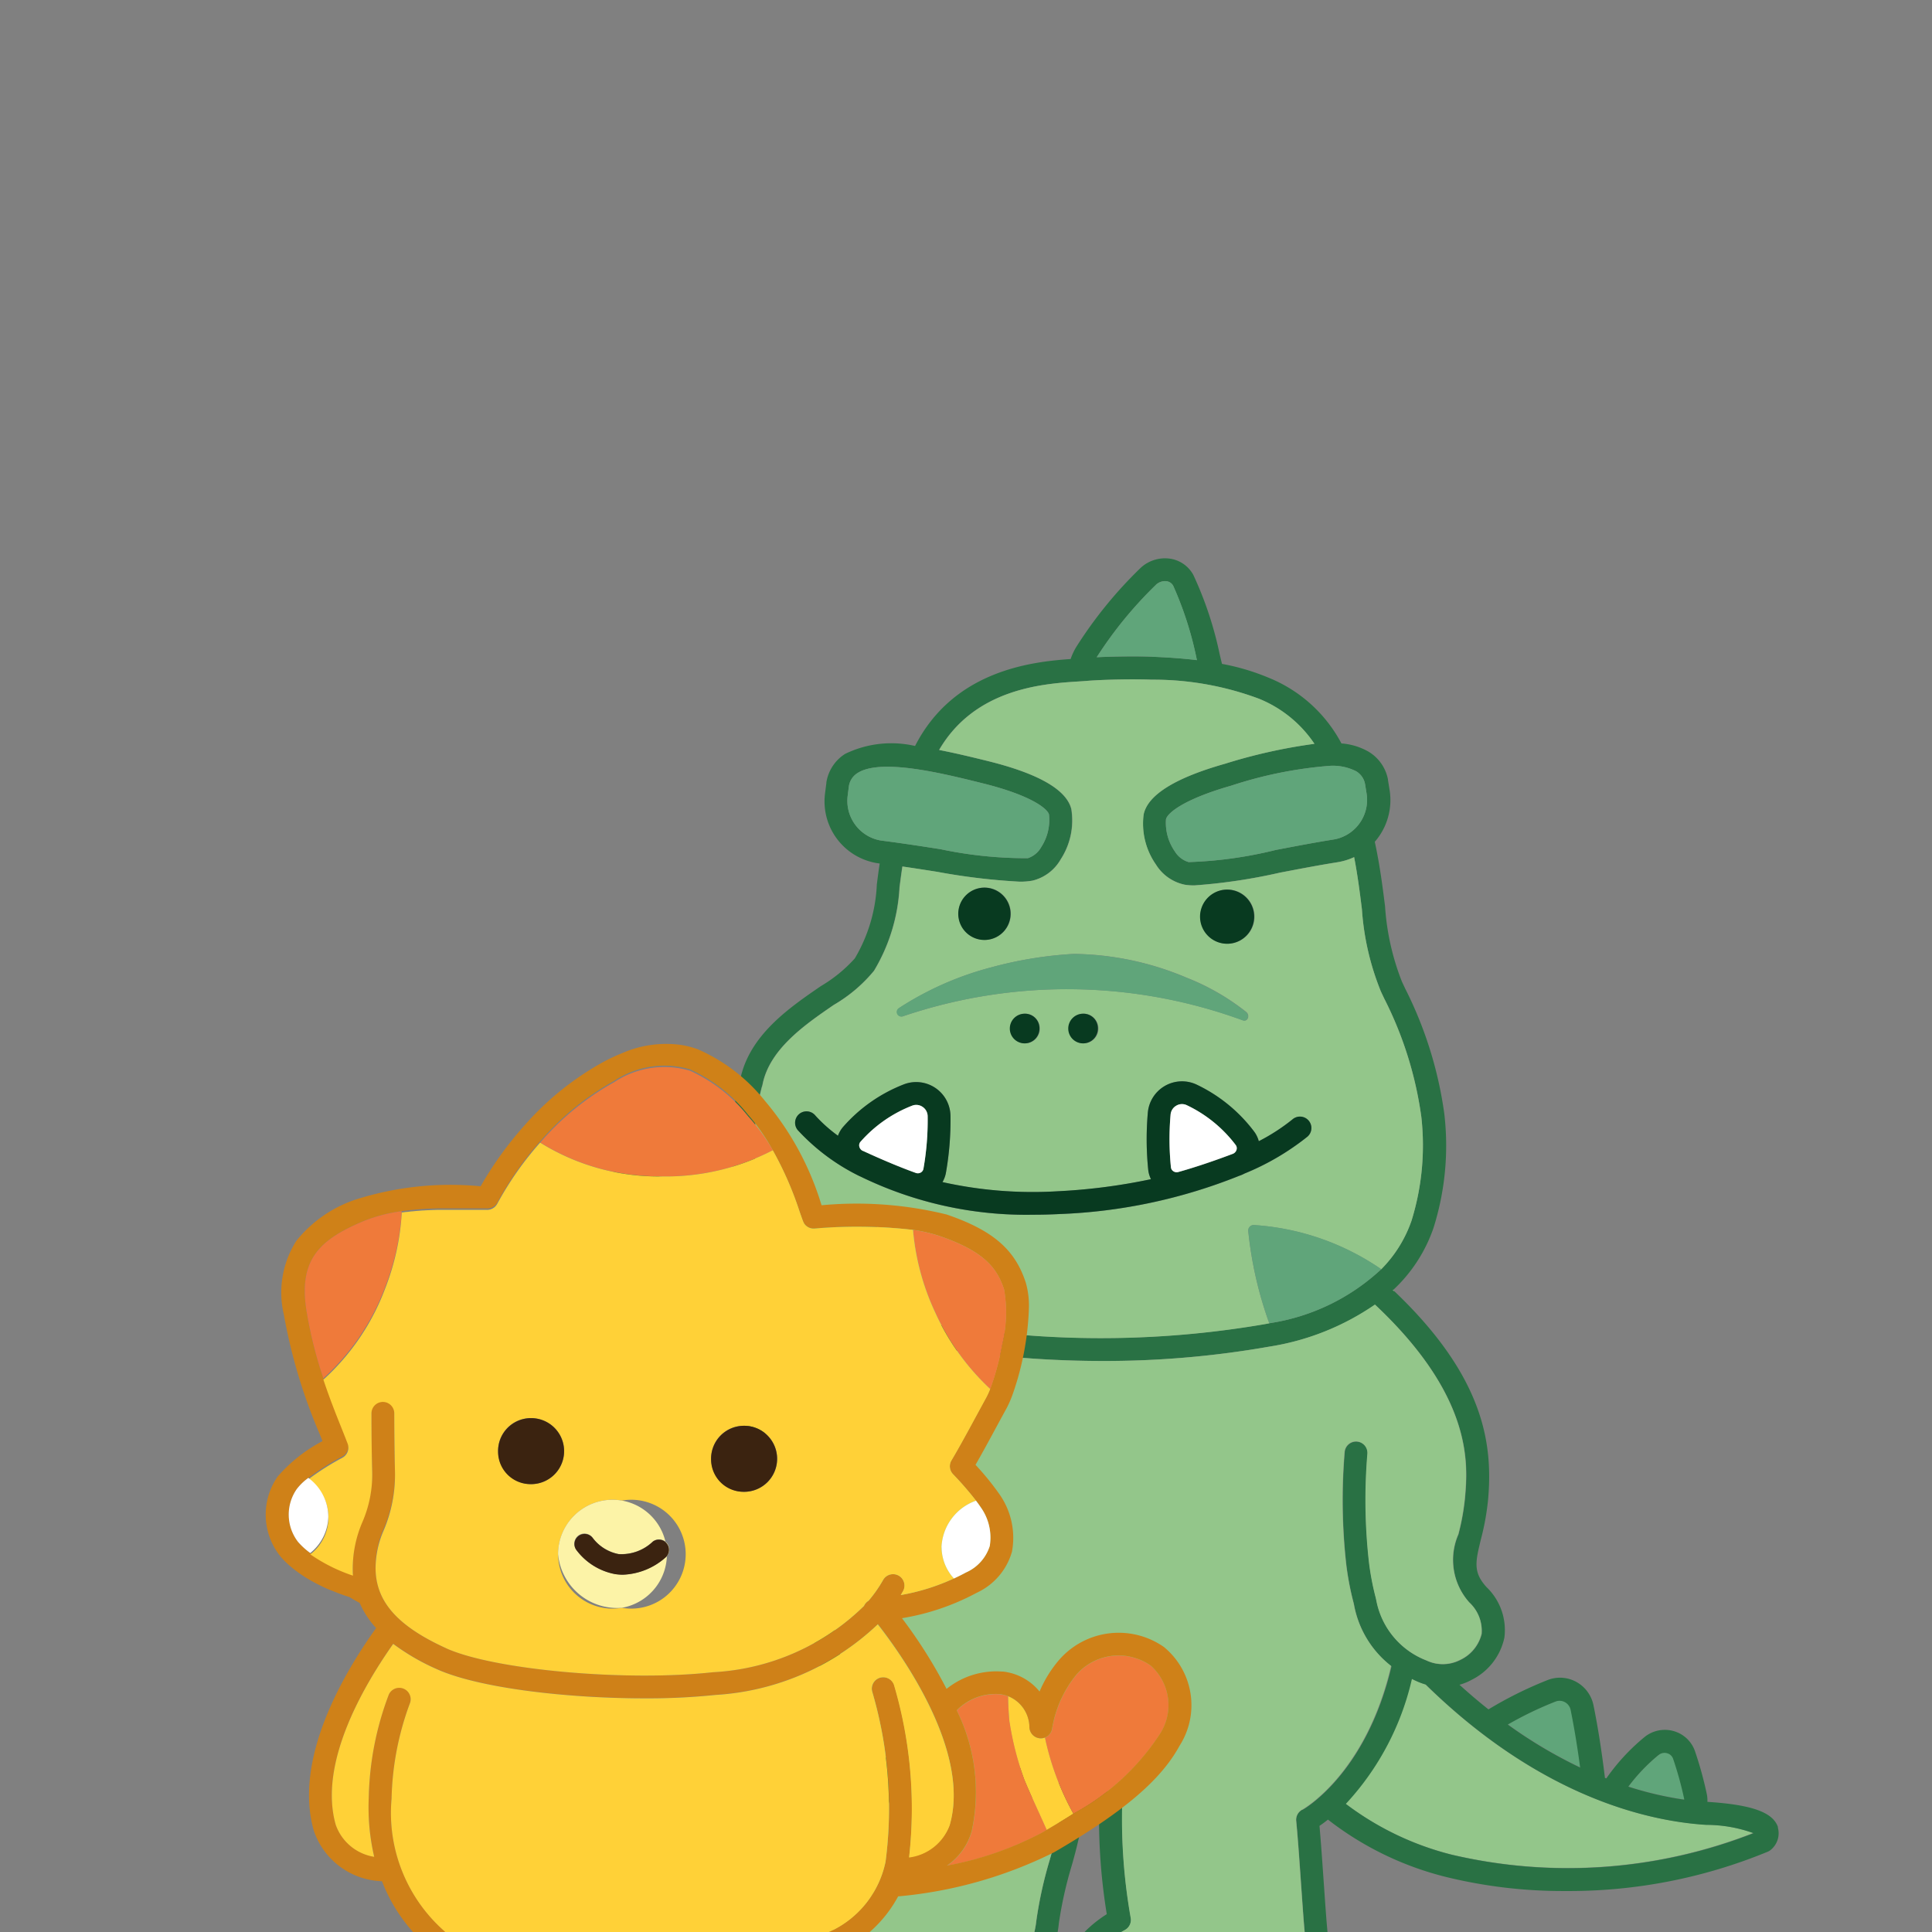 <svg xmlns="http://www.w3.org/2000/svg" xmlns:xlink="http://www.w3.org/1999/xlink" width="80" height="80" viewBox="0 0 80 80">
  <rect x="0" y="0" width="80" height="80" fill="#808080" stroke="none"/>
  <defs>
    <clipPath id="clip-path">
      <rect id="사각형_5" data-name="사각형 5" width="80" height="80" transform="translate(1528)" fill="#fff"/>
    </clipPath>
    <clipPath id="clip-path-2">
      <rect id="사각형_4" data-name="사각형 4" width="62.663" height="62.367" fill="none"/>
    </clipPath>
  </defs>
  <g id="공룡마스코트" transform="translate(-1528)" clip-path="url(#clip-path)">
    <g id="그룹_2" data-name="그룹 2" transform="translate(1539 14.819)">
      <g id="그룹_1" data-name="그룹 1" transform="translate(0 8.298)" clip-path="url(#clip-path-2)">
        <path id="패스_1" data-name="패스 1" d="M807.449,707.48a14.457,14.457,0,0,0-.46-1.666.362.362,0,0,0-.246-.224.383.383,0,0,0-.349.071,7.473,7.473,0,0,0-1.253,1.312,14.125,14.125,0,0,0,2.312.538c0-.011,0-.021,0-.032" transform="translate(-748.703 -656.117)" fill="#60a57a"/>
        <path id="패스_2" data-name="패스 2" d="M736.549,675.179a.476.476,0,0,0-.239-.327.452.452,0,0,0-.384-.026,14.674,14.674,0,0,0-1.979.953,19.226,19.226,0,0,0,2.995,1.78c-.145-1.1-.289-1.883-.392-2.38" transform="translate(-682.499 -627.494)" fill="#60a57a"/>
        <path id="패스_3" data-name="패스 3" d="M641.2,662.1a2.773,2.773,0,0,1-.339-.122c-.082-.036-.16-.073-.236-.111a11.292,11.292,0,0,1-2.737,5.174,12.182,12.182,0,0,0,4.42,2.114,21.075,21.075,0,0,0,12.464-.9,5.788,5.788,0,0,0-1.959-.343c-2.4-.152-6.851-1.147-11.612-5.811" transform="translate(-593.178 -615.472)" fill="#93c68a"/>
        <path id="패스_4" data-name="패스 4" d="M226.859,52.545c-.206-.619-1.08-.933-2.924-1.051h0a1.282,1.282,0,0,0-.028-.336,15.429,15.429,0,0,0-.492-1.778,1.31,1.31,0,0,0-.883-.818,1.335,1.335,0,0,0-1.2.248,8.515,8.515,0,0,0-1.583,1.713h0l0,0-.057-.022c-.138-1.144-.3-2.156-.475-3.01a1.428,1.428,0,0,0-.712-.965,1.4,1.4,0,0,0-1.176-.08,16.369,16.369,0,0,0-2.46,1.219q-.595-.471-1.2-1.02a2.229,2.229,0,0,0,.495-.2,2.537,2.537,0,0,0,1.365-1.755,2.464,2.464,0,0,0-.742-2.09c-.559-.617-.458-1.04-.234-1.965a10.542,10.542,0,0,0,.3-1.65c.2-2.267-.126-5.052-3.867-8.622l-.066-.063.019-.017a6.3,6.3,0,0,0,1.652-2.548,11.325,11.325,0,0,0,.448-4.745,16.428,16.428,0,0,0-1.617-5.169l-.135-.288a10.315,10.315,0,0,1-.7-3.122c-.1-.788-.209-1.67-.425-2.671a2.627,2.627,0,0,0,.61-2.163l-.064-.394c0-.008,0-.016,0-.024a1.714,1.714,0,0,0-.812-1.155,2.649,2.649,0,0,0-1.115-.337,5.921,5.921,0,0,0-3.03-2.727,9.385,9.385,0,0,0-1.916-.567q-.048-.194-.1-.418A15.047,15.047,0,0,0,202.65.693a1.317,1.317,0,0,0-.929-.671,1.486,1.486,0,0,0-1.239.361,17.685,17.685,0,0,0-2.657,3.251,2.463,2.463,0,0,0-.257.538c-1.624.113-4.843.473-6.442,3.6a4.374,4.374,0,0,0-2.9.33,1.714,1.714,0,0,0-.773,1.182c0,.008,0,.016,0,.024l-.051.4a2.589,2.589,0,0,0,2.13,2.912l.129.019c-.046.3-.083.592-.118.865a6.552,6.552,0,0,1-.913,3.066,5.956,5.956,0,0,1-1.405,1.146c-1.322.907-2.965,2.035-3.339,3.866a9.963,9.963,0,0,0,.279,6.145q.038.12.08.238a15.359,15.359,0,0,1-2.338-1.533c-.9-.644-2.4-1.722-4.055-.662a2.709,2.709,0,0,0-.922,3.57,13.892,13.892,0,0,0,5.056,5.466,18.192,18.192,0,0,0,5.259,2.145,24.084,24.084,0,0,0-.561,5.465,13.348,13.348,0,0,0,1.8,6.534c.172.29.335.61.492.92.073.143.144.283.214.414a.791.791,0,0,1,.067.577c-.025.094-.054.2-.085.308a17.277,17.277,0,0,0-.679,3.594,2.985,2.985,0,0,0-1.744,2.268,1.571,1.571,0,0,0,.427,1.243,3.63,3.63,0,0,0,2.74.815c.749-.019,1.692.042,2.6.1.734.047,1.406.09,1.938.09a4.172,4.172,0,0,0,.821-.061,2.021,2.021,0,0,0,1.306-1.055,4.337,4.337,0,0,0,.5-1.65,16.534,16.534,0,0,1,.519-2.337,19.761,19.761,0,0,0,.519-2.257c.205.032.414.057.625.073a24.671,24.671,0,0,0,.32,4.152c-.562.357-1.664,1.2-1.627,2.293.043,1.257,1.189,1.991,3.084,1.991.086,0,.173,0,.262,0,.435-.015.934-.026,1.461-.037a25.742,25.742,0,0,0,4.321-.283c1.315-.373,1.772-1.885,1.64-3.219-.048-.483-.1-1.25-.157-2.063s-.115-1.661-.176-2.338c.1-.066.216-.151.351-.259a13.087,13.087,0,0,0,4.906,2.379,20.3,20.3,0,0,0,4.923.578,21.57,21.57,0,0,0,8.389-1.631.474.474,0,0,0,.118-.074.884.884,0,0,0,.291-.929m-4.932-3a.383.383,0,0,1,.349-.071.362.362,0,0,1,.246.224,14.476,14.476,0,0,1,.46,1.666c0,.011,0,.021,0,.032a14.115,14.115,0,0,1-2.312-.539,7.471,7.471,0,0,1,1.253-1.312m-4.264-2.212a.452.452,0,0,1,.384.026.476.476,0,0,1,.239.327c.1.5.247,1.284.392,2.38a19.218,19.218,0,0,1-2.995-1.78,14.687,14.687,0,0,1,1.979-.953M208.306,8.594a2.14,2.14,0,0,1,1.08.223.779.779,0,0,1,.372.532l.062.381a1.666,1.666,0,0,1-1.281,1.9l-.114.02c-.766.122-1.583.279-2.372.43a17.2,17.2,0,0,1-3.6.5.994.994,0,0,1-.572-.444,2.063,2.063,0,0,1-.365-1.334c.047-.227.673-.809,2.7-1.387a17.324,17.324,0,0,1,4.084-.821m-7.2-7.5a.572.572,0,0,1,.371-.15.447.447,0,0,1,.079.007.367.367,0,0,1,.265.191,14.464,14.464,0,0,1,.971,3.036l.009.038c-.562-.067-1.175-.113-1.855-.139-.637-.024-1.561-.014-2.294.022a16.811,16.811,0,0,1,2.454-3M188.337,9.824l.049-.383a.778.778,0,0,1,.354-.545c.963-.624,3.5,0,5.181.421,2.05.508,2.7,1.068,2.751,1.293a2.063,2.063,0,0,1-.319,1.346.994.994,0,0,1-.557.463,17.206,17.206,0,0,1-3.613-.372c-.794-.125-1.616-.253-2.386-.349l-.114-.016a1.666,1.666,0,0,1-1.345-1.858m-3.56,12.063a.475.475,0,0,0,.026-.088c.284-1.474,1.764-2.49,2.953-3.306a6.173,6.173,0,0,0,1.664-1.412,7.476,7.476,0,0,0,1.057-3.459c.035-.271.072-.555.118-.859.477.069.963.146,1.44.22a26.422,26.422,0,0,0,3.406.408,2.8,2.8,0,0,0,.543-.043,1.845,1.845,0,0,0,1.167-.883,2.954,2.954,0,0,0,.44-2.077c-.195-.8-1.353-1.471-3.442-1.988-.709-.176-1.391-.338-2.033-.463,1.49-2.559,4.335-2.743,5.758-2.835.119-.008.225-.015.318-.022.511-.042,1.27-.066,1.945-.066.279,0,.544,0,.771.013a12.51,12.51,0,0,1,4.449.788,5.053,5.053,0,0,1,2.3,1.868,22.323,22.323,0,0,0-3.7.824c-2.07.589-3.205,1.3-3.373,2.105a2.954,2.954,0,0,0,.511,2.061,1.846,1.846,0,0,0,1.2.842,2.418,2.418,0,0,0,.394.028,23.339,23.339,0,0,0,3.54-.527c.782-.15,1.591-.306,2.343-.425q.077-.012.151-.027a2.567,2.567,0,0,0,.583-.192c.149.776.238,1.486.322,2.159a11,11,0,0,0,.786,3.405l.137.291a15.4,15.4,0,0,1,1.537,4.9,10.538,10.538,0,0,1-.406,4.3,5.314,5.314,0,0,1-1.255,2.012,8.684,8.684,0,0,1-4.627,2.235l-.18.034a40.018,40.018,0,0,1-12.311.2,20.1,20.1,0,0,1-4.538-1.081,9.423,9.423,0,0,1-1.454-.7,5.127,5.127,0,0,1-1.909-1.883,4.3,4.3,0,0,1-.344-.8,9.067,9.067,0,0,1-.288-5.554m22.384,29.929a.473.473,0,0,0-.249.464c.069.7.136,1.669.2,2.6.057.819.11,1.593.159,2.09.09.911-.171,1.993-.957,2.216a27.686,27.686,0,0,1-4.083.248c-.531.011-1.032.022-1.473.037-.547.019-2.331,0-2.368-1.073-.023-.674,1.049-1.4,1.426-1.6a.473.473,0,0,0,.244-.5,23.54,23.54,0,0,1-.352-4.742.474.474,0,0,0-.546-.49l-.024,0A10.012,10.012,0,0,1,195.317,50a.473.473,0,0,0-.446.835,11.543,11.543,0,0,0,2.328.882,18.314,18.314,0,0,1-.5,2.2,17.147,17.147,0,0,0-.546,2.483c-.087.814-.458,1.749-1.066,1.88a14.346,14.346,0,0,1-2.5-.048c-.933-.06-1.9-.122-2.688-.1a2.863,2.863,0,0,1-2.027-.517.624.624,0,0,1-.173-.514c.091-1.072,1.413-1.59,1.425-1.595a.473.473,0,0,0,.306-.424,15.689,15.689,0,0,1,.66-3.67c.032-.115.061-.22.087-.316a1.735,1.735,0,0,0-.144-1.264c-.067-.128-.137-.263-.208-.4-.164-.322-.334-.655-.521-.971a12.4,12.4,0,0,1-1.673-6.071,23.228,23.228,0,0,1,.857-6.5.473.473,0,0,0-.9-.281c-.008.026-.052.169-.117.411A17.279,17.279,0,0,1,182.485,34a12.92,12.92,0,0,1-4.7-5.069,1.742,1.742,0,0,1,.576-2.368c.944-.6,1.749-.26,2.994.634a14.91,14.91,0,0,0,2.94,1.848l.218.108q.283.141.545.264a6.513,6.513,0,0,0,1.774,1.522,16.663,16.663,0,0,0,6.355,1.912,42.593,42.593,0,0,0,5.705.386,39.311,39.311,0,0,0,6.9-.594,10.6,10.6,0,0,0,4.385-1.733c4.086,3.835,3.844,6.632,3.726,8a9.76,9.76,0,0,1-.273,1.51,2.642,2.642,0,0,0,.453,2.823,1.6,1.6,0,0,1,.509,1.3,1.624,1.624,0,0,1-.894,1.082,1.575,1.575,0,0,1-1.391.019,3.328,3.328,0,0,1-2.077-2.5c-.012-.053-.021-.1-.03-.129a11.129,11.129,0,0,1-.272-1.441,23,23,0,0,1-.064-4.49.473.473,0,0,0-.944-.064,23.909,23.909,0,0,0,.069,4.673,12.057,12.057,0,0,0,.3,1.563c.006.022.012.053.02.089a4.164,4.164,0,0,0,1.543,2.534c0,.005,0,.01,0,.016-1.05,4.461-3.653,5.916-3.677,5.929m6.208,1.868a12.183,12.183,0,0,1-4.42-2.114,11.292,11.292,0,0,0,2.737-5.174c.076.038.155.075.236.111a2.773,2.773,0,0,0,.339.122c4.762,4.664,9.216,5.659,11.612,5.811a5.782,5.782,0,0,1,1.959.343,21.075,21.075,0,0,1-12.464.9" transform="translate(-164.235 0)" fill="#297144"/>
        <path id="패스_5" data-name="패스 5" d="M223.251,394.225a4.164,4.164,0,0,1-1.543-2.534c-.008-.037-.014-.067-.02-.089a12.059,12.059,0,0,1-.3-1.563,23.91,23.91,0,0,1-.069-4.673.473.473,0,0,1,.944.064,23.011,23.011,0,0,0,.064,4.49,11.131,11.131,0,0,0,.272,1.441c.009.032.018.076.03.129a3.328,3.328,0,0,0,2.077,2.5,1.575,1.575,0,0,0,1.391-.019,1.624,1.624,0,0,0,.894-1.082,1.6,1.6,0,0,0-.509-1.3,2.642,2.642,0,0,1-.453-2.823,9.761,9.761,0,0,0,.273-1.51c.118-1.364.36-4.161-3.726-8A10.6,10.6,0,0,1,218.2,381a39.306,39.306,0,0,1-6.9.594,42.593,42.593,0,0,1-5.705-.386,16.665,16.665,0,0,1-6.355-1.912,6.512,6.512,0,0,1-1.774-1.522q-.262-.124-.545-.264l-.218-.108a14.91,14.91,0,0,1-2.94-1.848c-1.245-.894-2.05-1.237-2.994-.634a1.742,1.742,0,0,0-.576,2.368,12.921,12.921,0,0,0,4.7,5.069,17.279,17.279,0,0,0,4.98,2.028c.065-.242.109-.386.117-.411a.473.473,0,0,1,.9.281,23.23,23.23,0,0,0-.857,6.5,12.4,12.4,0,0,0,1.673,6.071c.186.316.356.649.521.971.071.139.14.275.208.4a1.734,1.734,0,0,1,.144,1.264c-.026.1-.055.2-.087.316a15.692,15.692,0,0,0-.66,3.67.473.473,0,0,1-.306.424c-.012,0-1.333.522-1.425,1.595a.625.625,0,0,0,.173.514,2.863,2.863,0,0,0,2.027.517c.791-.02,1.755.042,2.688.1a14.345,14.345,0,0,0,2.5.048c.608-.13.979-1.066,1.066-1.88a17.149,17.149,0,0,1,.546-2.483,18.314,18.314,0,0,0,.5-2.2,11.544,11.544,0,0,1-2.328-.882.473.473,0,0,1,.446-.835,10.013,10.013,0,0,0,3.822,1.058l.024,0a.474.474,0,0,1,.546.49,23.541,23.541,0,0,0,.352,4.742.473.473,0,0,1-.244.5c-.377.2-1.449.928-1.426,1.6.037,1.069,1.821,1.092,2.367,1.073.441-.015.943-.026,1.473-.037a27.677,27.677,0,0,0,4.083-.248c.785-.223,1.047-1.3.957-2.216-.049-.5-.1-1.271-.159-2.09-.065-.935-.132-1.9-.2-2.6a.473.473,0,0,1,.249-.464c.024-.013,2.627-1.468,3.677-5.929,0-.005,0-.01,0-.016" transform="translate(-176.644 -348.355)" fill="#93c68a"/>
        <path id="패스_6" data-name="패스 6" d="M665.892,432.1l-.047-.08-.019.017.066.063" transform="translate(-619.154 -401.732)" fill="#93c68a"/>
        <path id="패스_7" data-name="패스 7" d="M493.262,16.635c.68.026,1.293.072,1.855.139l-.009-.038a14.46,14.46,0,0,0-.971-3.036.367.367,0,0,0-.265-.191.446.446,0,0,0-.079-.007.572.572,0,0,0-.371.15,16.813,16.813,0,0,0-2.454,3c.732-.036,1.657-.046,2.294-.022" transform="translate(-456.553 -12.556)" fill="#60a57a"/>
        <path id="패스_8" data-name="패스 8" d="M289.915,94.738a.668.668,0,0,1,.088-.083,6.043,6.043,0,0,1,3.879-1.206.222.222,0,0,1,.213.234,14.323,14.323,0,0,1-.687,3.421.676.676,0,0,1-.13.22,20.1,20.1,0,0,0,4.538,1.081,40.018,40.018,0,0,0,12.311-.2l.18-.034a.8.8,0,0,1-.038-.084,16.021,16.021,0,0,1-.84-3.736.227.227,0,0,1,.225-.248,10.487,10.487,0,0,1,5.26,1.815l.02.018a5.315,5.315,0,0,0,1.256-2.012,10.539,10.539,0,0,0,.406-4.3,15.4,15.4,0,0,0-1.537-4.9l-.137-.291a11,11,0,0,1-.786-3.405c-.084-.673-.173-1.383-.322-2.159a2.567,2.567,0,0,1-.583.192q-.074.015-.151.027c-.752.12-1.56.275-2.343.425a23.336,23.336,0,0,1-3.54.527,2.42,2.42,0,0,1-.394-.028,1.845,1.845,0,0,1-1.2-.842A2.953,2.953,0,0,1,305.1,77.1c.167-.808,1.3-1.516,3.373-2.1a22.322,22.322,0,0,1,3.7-.824,5.053,5.053,0,0,0-2.3-1.868,12.511,12.511,0,0,0-4.449-.788c-.227-.009-.492-.013-.771-.013-.675,0-1.434.024-1.945.066-.093.008-.2.015-.318.022-1.423.092-4.268.277-5.758,2.835.642.125,1.324.287,2.033.463,2.089.518,3.248,1.187,3.443,1.988a2.953,2.953,0,0,1-.44,2.077,1.845,1.845,0,0,1-1.167.883,2.805,2.805,0,0,1-.543.043,26.421,26.421,0,0,1-3.406-.408c-.477-.075-.963-.151-1.44-.22-.046.3-.083.588-.118.859a7.475,7.475,0,0,1-1.057,3.459,6.172,6.172,0,0,1-1.664,1.412c-1.189.816-2.669,1.832-2.953,3.306a.472.472,0,0,1-.026.088,9.067,9.067,0,0,0,.288,5.554,4.3,4.3,0,0,0,.344.8m18.574-14.521a1.121,1.121,0,1,1-1.051,1.187,1.121,1.121,0,0,1,1.051-1.187m-10.051-.083a1.083,1.083,0,1,1-1.015,1.147,1.083,1.083,0,0,1,1.015-1.147m-3.478,4.987a13.066,13.066,0,0,1,3.826-1.688,16.518,16.518,0,0,1,3.406-.555,12.287,12.287,0,0,1,4.677.985,9.626,9.626,0,0,1,2.456,1.411c.182.134.082.432-.129.354a21.161,21.161,0,0,0-14.081-.163.19.19,0,0,1-.155-.342m7.7,1.455a.614.614,0,1,1,.552-.648.6.6,0,0,1-.552.648m-2.424,0a.614.614,0,1,1,.552-.648.6.6,0,0,1-.552.648M290.84,89.5a.473.473,0,0,1,.665.067,6,6,0,0,0,.936.836,1.169,1.169,0,0,1,.219-.372,6.437,6.437,0,0,1,2.507-1.754A1.421,1.421,0,0,1,297.1,89.6a12.548,12.548,0,0,1-.191,2.351,1.167,1.167,0,0,1-.141.374,17.167,17.167,0,0,0,4.764.38,24.265,24.265,0,0,0,3.869-.5,1.169,1.169,0,0,1-.113-.382,12.551,12.551,0,0,1-.018-2.359h0a1.421,1.421,0,0,1,2.026-1.174,6.438,6.438,0,0,1,2.371,1.934,1.171,1.171,0,0,1,.2.408,8.175,8.175,0,0,0,1.391-.9.473.473,0,0,1,.627.709,10.537,10.537,0,0,1-2.613,1.532,1.251,1.251,0,0,1-.15.069l-.085.031a22.154,22.154,0,0,1-7.453,1.577c-.328.017-.68.027-1.051.027a15.67,15.67,0,0,1-7.179-1.591,8.637,8.637,0,0,1-2.579-1.918.473.473,0,0,1,.067-.666" transform="translate(-268.742 -66.493)" fill="#93c68a"/>
        <path id="패스_9" data-name="패스 9" d="M306.238,384.768a.221.221,0,0,0-.213-.234,6.044,6.044,0,0,0-3.879,1.206.679.679,0,0,0-.088.083,5.128,5.128,0,0,0,1.909,1.883,9.423,9.423,0,0,0,1.454.7.676.676,0,0,0,.13-.22,14.324,14.324,0,0,0,.688-3.422" transform="translate(-280.884 -357.579)" fill="#60a57a"/>
        <path id="패스_10" data-name="패스 10" d="M580.656,393.847a.227.227,0,0,0-.225.248,16.022,16.022,0,0,0,.84,3.736.762.762,0,0,0,.038.084,8.684,8.684,0,0,0,4.627-2.235l-.02-.018a10.487,10.487,0,0,0-5.259-1.815" transform="translate(-539.743 -366.24)" fill="#60a57a"/>
        <path id="패스_11" data-name="패스 11" d="M315.463,312.86a15.67,15.67,0,0,0,7.179,1.591c.37,0,.722-.01,1.051-.027a22.152,22.152,0,0,0,7.453-1.577l.085-.031a1.244,1.244,0,0,0,.15-.069,10.536,10.536,0,0,0,2.613-1.532.473.473,0,0,0-.627-.709,8.168,8.168,0,0,1-1.391.9,1.17,1.17,0,0,0-.2-.408,6.437,6.437,0,0,0-2.371-1.934,1.421,1.421,0,0,0-2.025,1.174h0a12.549,12.549,0,0,0,.018,2.359,1.166,1.166,0,0,0,.113.382,24.271,24.271,0,0,1-3.869.5,17.167,17.167,0,0,1-4.764-.38,1.169,1.169,0,0,0,.141-.374,12.542,12.542,0,0,0,.191-2.351,1.421,1.421,0,0,0-1.934-1.32,6.437,6.437,0,0,0-2.507,1.754,1.172,1.172,0,0,0-.219.372,5.986,5.986,0,0,1-.936-.836.473.473,0,0,0-.732.6,8.637,8.637,0,0,0,2.579,1.918m12.863-2.551a.471.471,0,0,1,.238-.376.46.46,0,0,1,.435-.018,5.487,5.487,0,0,1,2.023,1.647.223.223,0,0,1,.035.2.257.257,0,0,1-.159.168c-1.055.4-1.806.627-2.251.751a.247.247,0,0,1-.207-.032.223.223,0,0,1-.1-.161,11.612,11.612,0,0,1-.015-2.179m-12.84,1.119a5.486,5.486,0,0,1,2.138-1.494.462.462,0,0,1,.169-.032.478.478,0,0,1,.473.475,11.609,11.609,0,0,1-.175,2.172.223.223,0,0,1-.11.153.247.247,0,0,1-.209.016c-.434-.156-1.167-.442-2.19-.914a.257.257,0,0,1-.146-.18.223.223,0,0,1,.05-.2" transform="translate(-290.852 -287.269)" fill="#083a20"/>
        <path id="패스_12" data-name="패스 12" d="M345.109,126.221c.77.1,1.591.224,2.386.349a17.2,17.2,0,0,0,3.613.372.994.994,0,0,0,.557-.463,2.063,2.063,0,0,0,.319-1.346c-.055-.225-.7-.786-2.751-1.293-1.68-.416-4.218-1.045-5.181-.421a.778.778,0,0,0-.354.545l-.049.383a1.666,1.666,0,0,0,1.345,1.858l.114.016" transform="translate(-319.548 -114.523)" fill="#60a57a"/>
        <path id="패스_13" data-name="패스 13" d="M531.662,124.807a2.063,2.063,0,0,0,.365,1.334,1,1,0,0,0,.572.444,17.2,17.2,0,0,0,3.6-.5c.789-.152,1.606-.308,2.372-.43l.114-.02a1.666,1.666,0,0,0,1.281-1.9l-.062-.381a.779.779,0,0,0-.372-.532,2.139,2.139,0,0,0-1.08-.223,17.324,17.324,0,0,0-4.084.821c-2.032.578-2.658,1.16-2.7,1.387" transform="translate(-494.38 -114.005)" fill="#60a57a"/>
        <path id="패스_14" data-name="패스 14" d="M410.278,196.741a1.083,1.083,0,1,0-1.147-1.015,1.083,1.083,0,0,0,1.147,1.015" transform="translate(-380.45 -180.938)" fill="#083a20"/>
        <path id="패스_15" data-name="패스 15" d="M440.82,269.023a.614.614,0,1,0,.627.576.6.6,0,0,0-.627-.576" transform="translate(-409.406 -250.164)" fill="#083a20"/>
        <path id="패스_16" data-name="패스 16" d="M475.4,269.023a.614.614,0,1,0,.626.576.6.6,0,0,0-.626-.576" transform="translate(-441.565 -250.164)" fill="#083a20"/>
        <path id="패스_17" data-name="패스 17" d="M553.2,198a1.121,1.121,0,1,0-1.187-1.051A1.121,1.121,0,0,0,553.2,198" transform="translate(-513.32 -182.04)" fill="#083a20"/>
        <path id="패스_18" data-name="패스 18" d="M372.974,236.313a21.16,21.16,0,0,1,14.081.163c.211.079.311-.22.129-.353a9.624,9.624,0,0,0-2.456-1.411,12.291,12.291,0,0,0-4.677-.985,16.519,16.519,0,0,0-3.406.555,13.068,13.068,0,0,0-3.826,1.688.19.19,0,0,0,.155.343" transform="translate(-346.601 -217.343)" fill="#60a57a"/>
        <path id="패스_19" data-name="패스 19" d="M534.12,325.192a.246.246,0,0,0,.207.032c.445-.124,1.2-.355,2.251-.751a.257.257,0,0,0,.159-.168.223.223,0,0,0-.035-.2,5.486,5.486,0,0,0-2.023-1.647.46.46,0,0,0-.435.018.471.471,0,0,0-.238.376,11.6,11.6,0,0,0,.015,2.179.222.222,0,0,0,.1.161" transform="translate(-496.535 -299.811)" fill="#fff"/>
        <path id="패스_20" data-name="패스 20" d="M350.773,324.787c1.023.473,1.755.758,2.19.914a.247.247,0,0,0,.209-.016.222.222,0,0,0,.11-.153,11.6,11.6,0,0,0,.175-2.172.471.471,0,0,0-.21-.393.46.46,0,0,0-.432-.05,5.486,5.486,0,0,0-2.138,1.494.223.223,0,0,0-.05.2.257.257,0,0,0,.146.18" transform="translate(-326.044 -300.251)" fill="#fff"/>
        <path id="패스_21" data-name="패스 21" d="M439.908,673.964a.473.473,0,0,1-.444-.469,1.4,1.4,0,0,0-.886-1.277q.007.544.059,1.084a12.365,12.365,0,0,0,.612,2.377c.292.7.619,1.388.927,2.083q.595-.349,1.108-.676a11.389,11.389,0,0,1-1.177-3.153.466.466,0,0,1-.2.031" transform="translate(-407.835 -625.099)" fill="#ffd137"/>
        <path id="패스_22" data-name="패스 22" d="M405.058,672.193q-.053-.541-.059-1.084a1.693,1.693,0,0,0-.324-.082,2.267,2.267,0,0,0-1.8.67,7.618,7.618,0,0,1,.621,5,2.578,2.578,0,0,1-1.024,1.43,13.7,13.7,0,0,0,3.963-1.379l.166-.1c-.307-.695-.634-1.38-.926-2.083a12.361,12.361,0,0,1-.612-2.376" transform="translate(-374.256 -623.988)" fill="#ef7a3a"/>
        <path id="패스_23" data-name="패스 23" d="M464.759,648.586a2.317,2.317,0,0,0-3.072.372,4.745,4.745,0,0,0-1.007,2.228.472.472,0,0,1-.3.38,11.389,11.389,0,0,0,1.177,3.153,9.89,9.89,0,0,0,3.564-3.271,2.19,2.19,0,0,0-.363-2.862" transform="translate(-428.11 -602.731)" fill="#ef7a3a"/>
        <path id="패스_24" data-name="패스 24" d="M37.206,311.808a3.27,3.27,0,0,0-4.338.513,5.006,5.006,0,0,0-.822,1.323,2.278,2.278,0,0,0-1.52-.827l-.05,0a3.273,3.273,0,0,0-2.281.719,20.184,20.184,0,0,0-1.846-2.928,9.9,9.9,0,0,0,3.1-1.055,2.682,2.682,0,0,0,1.455-1.7,3.143,3.143,0,0,0-.51-2.365,11.254,11.254,0,0,0-1-1.23c.277-.483.594-1.066.9-1.634.13-.24.259-.478.385-.707a4.379,4.379,0,0,0,.254-.582,11.907,11.907,0,0,0,.672-3.569,3.478,3.478,0,0,0-.127-1.045c-.445-1.379-1.363-2.172-3.275-2.828a15.624,15.624,0,0,0-5.183-.384L23,293.449a12.046,12.046,0,0,0-2.331-4.269,7.289,7.289,0,0,0-2.778-2.131,3.793,3.793,0,0,0-.673-.176,4.535,4.535,0,0,0-2.436.329,7.733,7.733,0,0,0-.8.374,12.126,12.126,0,0,0-3.27,2.634,14.766,14.766,0,0,0-1.81,2.514,12.936,12.936,0,0,0-5.189.554,5.315,5.315,0,0,0-2.439,1.7,3.978,3.978,0,0,0-.519,3.065,22.492,22.492,0,0,0,1.484,4.943l.115.29A6.4,6.4,0,0,0,.5,304.739a2.759,2.759,0,0,0,.12,3.32q.043.051.089.1l.03.032.063.065.038.036.06.057.041.038.06.053.043.037.062.051.044.036.064.05.044.033.068.05.041.03.076.053.035.024.1.067.01.007.115.072.03.018.085.05.04.023.075.042.043.024.071.038.044.023.069.036.044.022.069.034.042.021.071.034.038.018.077.035.029.013.1.043.007,0,.1.044.008,0,.089.037.024.009.068.027.029.011.06.023.027.01.057.021.025.009.054.02.021.008.053.019.016.006.055.019.007,0,.143.047c.076.049.215.133.419.24a3.791,3.791,0,0,0,.682,1.042c-1.346,1.878-3.436,5.427-2.577,8.4a3.081,3.081,0,0,0,2.82,2.083,6.85,6.85,0,0,0,1.812,2.631c.056.441.2,1.593.216,2.166a3.482,3.482,0,0,0-.4,1.225,1.3,1.3,0,0,0,.277,1.062,1.9,1.9,0,0,0,1.491.489h.643a9.549,9.549,0,0,0,3.341-.28c.467-.266.636-1.092.8-2.624l.017-.159a16.131,16.131,0,0,1,2.405-.158,16.37,16.37,0,0,1,2.363.1c.044.529.129,1.548.168,1.831.122.891.642,1.124,1.057,1.163a26.849,26.849,0,0,0,4.666-.031,1.45,1.45,0,0,0,.8-1.534,2.378,2.378,0,0,0-.526-1.175.441.441,0,0,1-.1-.279c0-.127-.005-.274-.011-.429a5.516,5.516,0,0,1,.031-1.13,5.293,5.293,0,0,0,2.323-2.24A18.038,18.038,0,0,0,32.65,320.3c2.862-1.663,4.415-2.982,5.193-4.41a3.116,3.116,0,0,0-.637-4.08M4.547,308.526a3.938,3.938,0,0,1,.317-1.566,5.872,5.872,0,0,0,.488-2.493c-.033-1.224-.029-2.383-.029-2.4a.473.473,0,0,0-.471-.475h0a.473.473,0,0,0-.473.471c0,.012,0,1.185.03,2.424A4.931,4.931,0,0,1,4,306.587a4.88,4.88,0,0,0-.394,1.939c0,.089,0,.177.009.264a6.932,6.932,0,0,1-1.764-.881,3.01,3.01,0,0,1-.507-.462,1.85,1.85,0,0,1-.052-2.186,2.256,2.256,0,0,1,.48-.462,10.8,10.8,0,0,1,1.4-.887.473.473,0,0,0,.221-.588c-.084-.218-.174-.445-.269-.684-.232-.583-.491-1.234-.734-1.964a17.923,17.923,0,0,1-.695-2.781c-.353-2.16.567-2.982,2.389-3.743a6.517,6.517,0,0,1,1.552-.4h0l.171-.024.027,0,.2-.024.023,0,.215-.021h.01l.218-.017.022,0,.2-.012H6.75l.189-.009h.031l.186-.006h.027l.189,0h.392l.12,0h.034l.117,0h.037l.109,0h.037l.1,0h.03l.089,0,.031,0,.083,0,.029,0,.082,0,.028,0,.073,0,.025,0,.066,0h.02l.054,0h.015l.045,0h.016l.039,0h.011l.03,0H9.1l.019,0h.012a.473.473,0,0,0,.277-.056l.013-.008a.352.352,0,0,0,.084-.064l.015-.014c.009-.009.016-.019.024-.029s.015-.017.022-.026l.01-.016a.482.482,0,0,0,.028-.046,13.5,13.5,0,0,1,1.771-2.525,11.221,11.221,0,0,1,3.063-2.5,3.749,3.749,0,0,1,3.14-.471,6.5,6.5,0,0,1,2.4,1.881A8.11,8.11,0,0,1,21,291.233a14.232,14.232,0,0,1,1.107,2.53c.054.155.1.289.145.406a.473.473,0,0,0,.488.3,20.262,20.262,0,0,1,4.062.058,6.238,6.238,0,0,1,1.093.251c1.839.631,2.39,1.318,2.681,2.223a5.616,5.616,0,0,1-.079,2.261,10.876,10.876,0,0,1-.5,1.855,2.941,2.941,0,0,1-.151.335c-.126.23-.256.469-.386.71-.373.688-.759,1.4-1.064,1.911a.473.473,0,0,0,.068.573,13.576,13.576,0,0,1,.947,1.091c.068.09.133.18.192.267a2.161,2.161,0,0,1,.378,1.61A1.785,1.785,0,0,1,29,308.713c-.171.092-.339.175-.5.25a8.831,8.831,0,0,1-2.2.687q.051-.084.093-.159a.473.473,0,1,0-.824-.465,5.549,5.549,0,0,1-.6.858.475.475,0,0,0-.192.216,9.637,9.637,0,0,1-6.252,2.746c-3.6.4-9.074-.094-11.053-.994-2.02-.918-2.921-1.944-2.921-3.324m22.095,11.98a18.068,18.068,0,0,0-.611-7.1.473.473,0,1,0-.916.239,17.088,17.088,0,0,1,.552,7.038,4.09,4.09,0,0,1-2.353,2.914.473.473,0,0,0-.243.223,3.839,3.839,0,0,0-.177,1.727c.006.146.011.283.011.391a1.4,1.4,0,0,0,.312.874,1.444,1.444,0,0,1,.331.748.549.549,0,0,1-.218.486,32.189,32.189,0,0,1-4.231-.03c-.083-.008-.162-.015-.208-.35-.04-.292-.15-1.615-.189-2.1a.473.473,0,0,0-.206-.354c-.115-.078-.463-.317-2.959-.3a13.424,13.424,0,0,0-3.043.273.569.569,0,0,0-.377.421c-.018.095-.034.244-.059.469a6.729,6.729,0,0,1-.359,1.914,20.406,20.406,0,0,1-3.165.144H8.215c-.57,0-.738-.12-.783-.171a.426.426,0,0,1-.046-.321,2.494,2.494,0,0,1,.329-.952.473.473,0,0,0,.079-.262c0-.688-.239-2.513-.249-2.591a.473.473,0,0,0-.164-.3,6.527,6.527,0,0,1-2.166-5.467,12.052,12.052,0,0,1,.751-3.926.473.473,0,0,0-.867-.379,12.723,12.723,0,0,0-.829,4.268,9.033,9.033,0,0,0,.226,2.446,2.022,2.022,0,0,1-1.59-1.318c-.73-2.531,1.128-5.727,2.377-7.5a9.209,9.209,0,0,0,1.794,1.043c1.754.8,5.444,1.214,8.622,1.214a27.293,27.293,0,0,0,2.927-.141,10.671,10.671,0,0,0,6.726-2.922c1.091,1.4,3.837,5.315,2.975,8.3a2.069,2.069,0,0,1-1.684,1.341m10.37-5.071a9.89,9.89,0,0,1-3.564,3.271q-.514.328-1.108.676l-.166.1a13.7,13.7,0,0,1-3.963,1.379,2.579,2.579,0,0,0,1.024-1.43,7.619,7.619,0,0,0-.621-5,2.267,2.267,0,0,1,1.8-.67,1.686,1.686,0,0,1,.324.083,1.4,1.4,0,0,1,.886,1.277.473.473,0,0,0,.942.058,4.744,4.744,0,0,1,1.007-2.228,2.317,2.317,0,0,1,3.072-.372,2.19,2.19,0,0,1,.363,2.862" transform="translate(0 -266.719)" fill="#cf8118"/>
        <path id="패스_25" data-name="패스 25" d="M61.717,629.755a10.671,10.671,0,0,1-6.726,2.923,27.327,27.327,0,0,1-2.927.141c-3.178,0-6.868-.417-8.622-1.214a9.211,9.211,0,0,1-1.794-1.042c-1.249,1.769-3.107,4.966-2.377,7.5a2.022,2.022,0,0,0,1.59,1.318,9.028,9.028,0,0,1-.226-2.446,12.721,12.721,0,0,1,.829-4.268.473.473,0,0,1,.867.379,12.054,12.054,0,0,0-.751,3.926,6.527,6.527,0,0,0,2.166,5.468.474.474,0,0,1,.164.3c.01.077.249,1.9.249,2.591a.472.472,0,0,1-.079.262,2.5,2.5,0,0,0-.329.952.426.426,0,0,0,.046.321c.046.051.213.171.783.171H44.9a20.4,20.4,0,0,0,3.165-.144,6.725,6.725,0,0,0,.359-1.913c.024-.225.04-.374.059-.469a.569.569,0,0,1,.377-.421,13.438,13.438,0,0,1,3.043-.273c2.5-.018,2.844.221,2.959.3a.473.473,0,0,1,.206.354c.039.485.149,1.808.189,2.1.046.335.125.342.208.35a32.166,32.166,0,0,0,4.231.03.548.548,0,0,0,.218-.486,1.443,1.443,0,0,0-.331-.748,1.4,1.4,0,0,1-.312-.874c0-.108-.005-.246-.011-.391a3.839,3.839,0,0,1,.177-1.728.473.473,0,0,1,.243-.223,4.09,4.09,0,0,0,2.353-2.914,17.089,17.089,0,0,0-.552-7.038.473.473,0,1,1,.915-.239,18.07,18.07,0,0,1,.612,7.1,2.069,2.069,0,0,0,1.684-1.34c.862-2.989-1.885-6.905-2.975-8.3" transform="translate(-36.366 -585.611)" fill="#ffd137"/>
        <path id="패스_26" data-name="패스 26" d="M171.835,303.767a8.111,8.111,0,0,0-1.028-1.412,6.5,6.5,0,0,0-2.4-1.881,3.749,3.749,0,0,0-3.14.471,11.217,11.217,0,0,0-3.063,2.5,9.283,9.283,0,0,0,5.086,1.4,9.6,9.6,0,0,0,4.548-1.079" transform="translate(-150.832 -279.253)" fill="#ef7a3a"/>
        <path id="패스_27" data-name="패스 27" d="M385.6,403.361a10.879,10.879,0,0,0,.5-1.855,5.615,5.615,0,0,0,.079-2.261c-.292-.9-.842-1.592-2.681-2.223a6.239,6.239,0,0,0-1.093-.251,10.1,10.1,0,0,0,.921,3.424,9.957,9.957,0,0,0,2.277,3.166" transform="translate(-355.596 -368.959)" fill="#ef7a3a"/>
        <path id="패스_28" data-name="패스 28" d="M26.43,388.825a10.226,10.226,0,0,0,.686-3.14h0a6.52,6.52,0,0,0-1.552.4c-1.822.761-2.742,1.583-2.389,3.743a17.927,17.927,0,0,0,.695,2.781,9.658,9.658,0,0,0,2.56-3.782" transform="translate(-21.481 -358.65)" fill="#ef7a3a"/>
        <path id="패스_29" data-name="패스 29" d="M30.917,366.05c1.978.9,7.453,1.391,11.053.994a9.637,9.637,0,0,0,6.252-2.746.474.474,0,0,1,.192-.216,5.562,5.562,0,0,0,.6-.858.473.473,0,1,1,.824.465c-.028.05-.059.1-.093.159a8.836,8.836,0,0,0,2.2-.687,1.936,1.936,0,0,1-.511-1.294,2.135,2.135,0,0,1,1.428-1.928,13.555,13.555,0,0,0-.947-1.091.473.473,0,0,1-.068-.573c.305-.512.691-1.223,1.064-1.911.131-.241.261-.48.386-.71a2.976,2.976,0,0,0,.151-.335,9.956,9.956,0,0,1-2.277-3.166,10.1,10.1,0,0,1-.921-3.424,20.247,20.247,0,0,0-4.062-.058.473.473,0,0,1-.488-.3c-.044-.117-.091-.251-.145-.406a14.224,14.224,0,0,0-1.107-2.53,9.6,9.6,0,0,1-4.548,1.079,9.283,9.283,0,0,1-5.086-1.4,13.514,13.514,0,0,0-1.771,2.525.461.461,0,0,1-.028.046l-.01.016c-.007.009-.015.017-.022.026s-.016.02-.024.029l-.015.014a.47.47,0,0,1-.038.033.484.484,0,0,1-.047.03l-.013.008a.472.472,0,0,1-.277.056h-.012l-.018,0h-.007l-.03,0H32.5l-.039,0h-.016l-.045,0h-.015l-.054,0-.02,0-.066,0-.024,0-.073,0-.028,0-.082,0-.029,0-.083,0-.031,0-.089,0h-.03l-.1,0H31.63l-.109,0h-.037l-.117,0h-.034l-.12,0h-.392l-.189,0H30.6l-.186.006h-.031l-.189.009H30.17l-.2.012-.022,0-.218.017h-.01l-.215.021-.022,0-.2.024-.027,0-.171.023a10.225,10.225,0,0,1-.686,3.14,9.659,9.659,0,0,1-2.56,3.781c.243.731.5,1.382.734,1.964.095.238.186.466.269.684a.473.473,0,0,1-.221.588,10.8,10.8,0,0,0-1.4.887,1.93,1.93,0,0,1,.078,3.111,6.926,6.926,0,0,0,1.764.881c-.006-.087-.009-.175-.009-.264a4.879,4.879,0,0,1,.394-1.94,4.931,4.931,0,0,0,.412-2.094c-.034-1.239-.03-2.412-.03-2.424a.473.473,0,0,1,.473-.471h0a.473.473,0,0,1,.471.475c0,.012,0,1.171.029,2.4a5.872,5.872,0,0,1-.488,2.493A3.938,3.938,0,0,0,28,362.726c0,1.381.9,2.406,2.921,3.324m12.268-9.208a1.367,1.367,0,1,1-1.292,1.388,1.341,1.341,0,0,1,1.292-1.388M38.2,359.936a2.254,2.254,0,1,1,0,4.441,2.254,2.254,0,1,1,0-4.441m-3.833-3.412a1.367,1.367,0,1,1-1.292,1.388,1.341,1.341,0,0,1,1.292-1.388" transform="translate(-23.448 -320.918)" fill="#ffd137"/>
        <path id="패스_30" data-name="패스 30" d="M175.375,561.067a2.254,2.254,0,1,0-2.641-2.221,2.459,2.459,0,0,0,2.641,2.221m-1.789-3a.421.421,0,0,1,.584.105,1.762,1.762,0,0,0,1.07.667,1.875,1.875,0,0,0,1.419-.518.421.421,0,0,1,.531.653,2.815,2.815,0,0,1-1.77.719,2.181,2.181,0,0,1-.306-.022,2.6,2.6,0,0,1-1.634-1.019.42.42,0,0,1,.107-.585" transform="translate(-160.626 -517.608)" fill="#fcf3a7"/>
        <path id="패스_31" data-name="패스 31" d="M184.02,577.86a2.153,2.153,0,0,0,.306.022,2.814,2.814,0,0,0,1.77-.719.421.421,0,0,0-.531-.652,1.875,1.875,0,0,1-1.419.518,1.762,1.762,0,0,1-1.069-.667.421.421,0,0,0-.691.48,2.6,2.6,0,0,0,1.634,1.019" transform="translate(-169.532 -535.793)" fill="#3b2310"/>
        <path id="패스_32" data-name="패스 32" d="M15.091,544.831a2.007,2.007,0,0,0-.827-1.586,2.256,2.256,0,0,0-.48.462,1.85,1.85,0,0,0,.052,2.186,3,3,0,0,0,.507.462,1.99,1.99,0,0,0,.749-1.524" transform="translate(-12.496 -505.165)" fill="#fff"/>
        <path id="패스_33" data-name="패스 33" d="M399.3,558.623a1.935,1.935,0,0,0,.511,1.294c.164-.076.331-.158.5-.25a1.785,1.785,0,0,0,.984-1.094,2.161,2.161,0,0,0-.378-1.61c-.058-.087-.123-.177-.192-.267a2.135,2.135,0,0,0-1.428,1.928" transform="translate(-371.311 -517.672)" fill="#fff"/>
        <path id="패스_34" data-name="패스 34" d="M138.639,510.685a1.367,1.367,0,1,0-1.338-1.344,1.341,1.341,0,0,0,1.338,1.344" transform="translate(-127.677 -472.347)" fill="#3b2310"/>
        <path id="패스_35" data-name="패스 35" d="M264.468,515.218a1.367,1.367,0,1,0-1.338-1.344,1.341,1.341,0,0,0,1.338,1.344" transform="translate(-244.686 -476.563)" fill="#3b2310"/>
      </g>
    </g>
  </g>
</svg>
